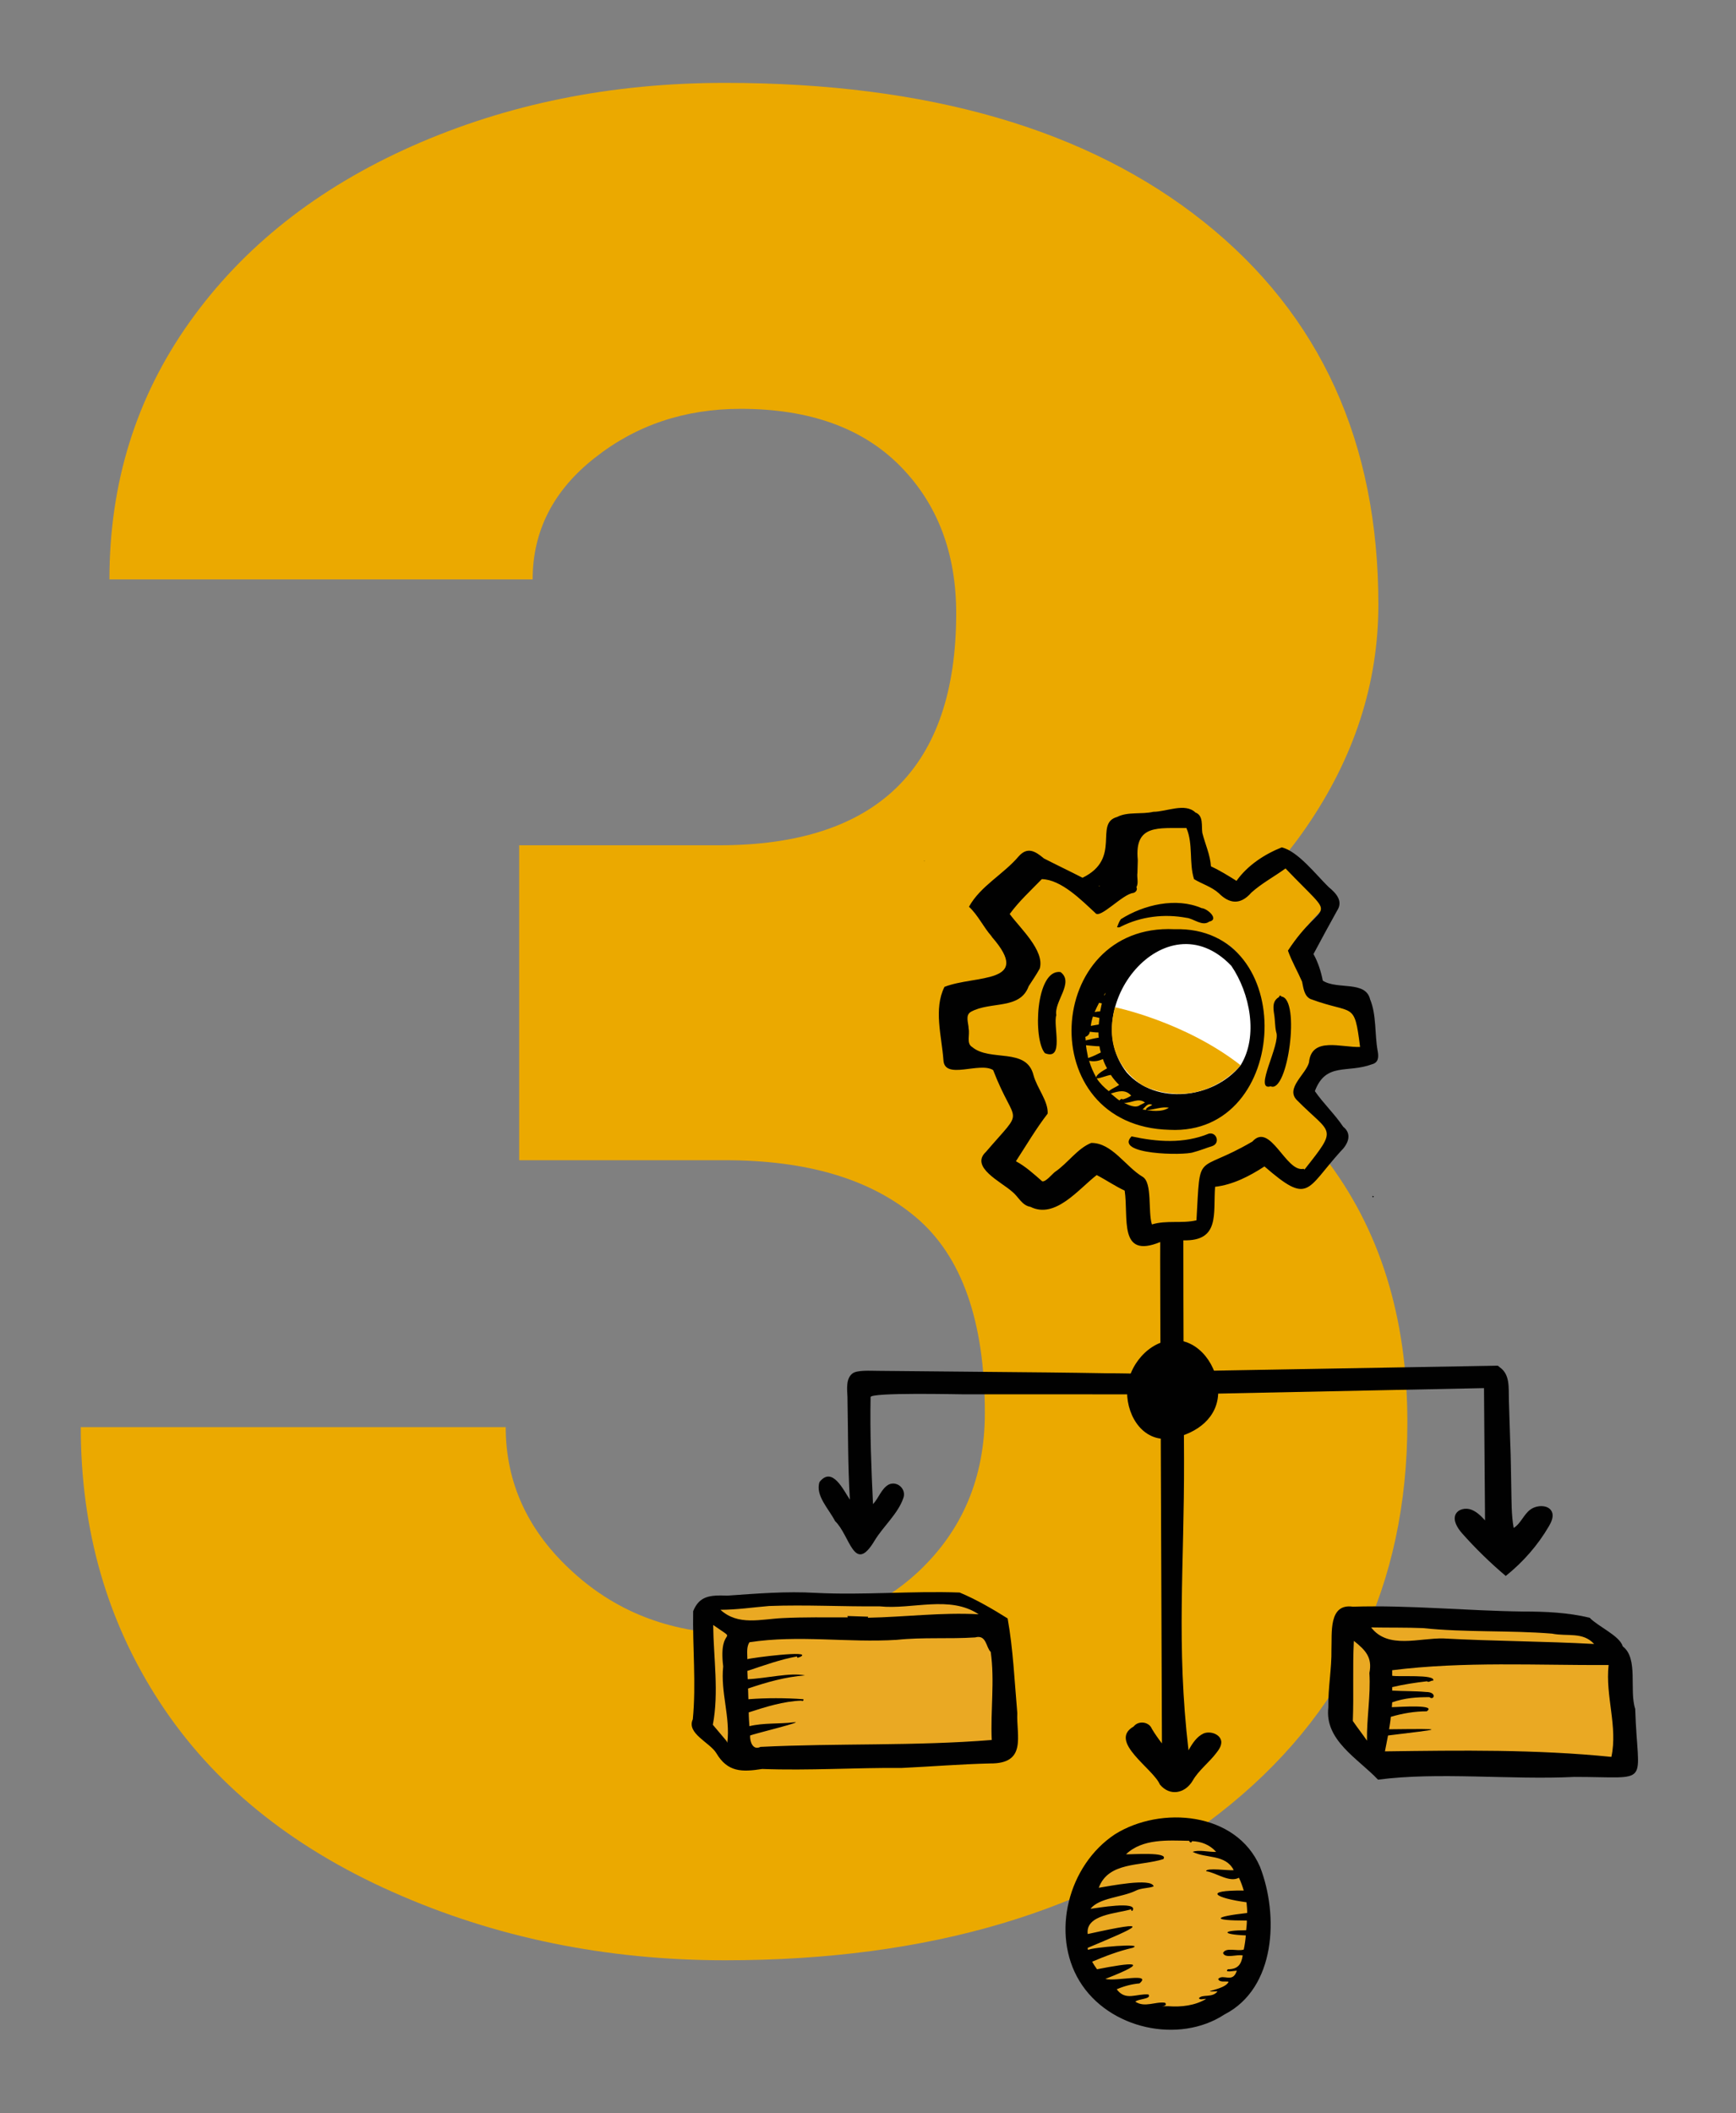 <?xml version="1.0" encoding="utf-8"?>
<!-- Generator: Adobe Illustrator 28.3.0, SVG Export Plug-In . SVG Version: 6.00 Build 0)  -->
<svg version="1.1" id="Layer_1" xmlns="http://www.w3.org/2000/svg" xmlns:xlink="http://www.w3.org/1999/xlink" x="0px" y="0px"
	 viewBox="0 0 502.9 612" style="enable-background:new 0 0 502.9 612;" xml:space="preserve">
<rect x="0" y="0" width="502.9" height="612" fill="#808080" stroke="none"/>
<style type="text/css">
	.st0{fill:#EBA900;}
	.st1{fill:#FFFFFF;}
	.st2{fill:#EAA923;}
	.st3{fill:#010101;}
</style>
<g>
	<path class="st0" d="M150.5,244.8h57.8c45.8,0,68.7-22.4,68.7-67.2c0-17.4-5.4-31.7-16.3-42.7s-26.3-16.5-46.1-16.5
		c-16.2,0-30.3,4.7-42.3,14.2c-12,9.4-18,21.2-18,35.2H31.7c0-27.9,7.7-52.7,23.2-74.5s37-38.8,64.5-51S177.1,24,210,24
		c58.8,0,105.1,13.4,138.8,40.3s50.5,63.8,50.5,110.8c0,22.8-7,44.3-20.9,64.5s-34.2,36.6-60.8,49.2c28.1,10.2,50.1,25.6,66.1,46.3
		c16,20.7,24,46.3,24,76.8c0,47.2-18.2,85-54.5,113.3s-84,42.5-143.1,42.5c-34.6,0-66.8-6.6-96.4-19.8C84,534.7,61.6,516.4,46.3,493
		s-22.9-49.9-22.9-79.7h123.1c0,16.2,6.5,30.3,19.6,42.1c13.1,11.9,29.2,17.8,48.3,17.8c21.6,0,38.7-6,51.6-18
		c12.8-12,19.3-27.3,19.3-46c0-26.6-6.7-45.5-20-56.7S233.5,336,210,336h-59.6v-91.2H150.5z"/>
</g>
<path class="st1" d="M364.3,295.5c0,10.6-7,20.9-17.2,22.9c-11.7,2.3-26-4.8-25-21.7c0.7-10.6,9.6-24.8,20.1-24.8
	C352.7,272,364.3,284.9,364.3,295.5z"/>
<ellipse class="st2" cx="338.6" cy="557.7" rx="28.6" ry="28.2"/>
<polygon class="st2" points="287.8,469.9 278,461.2 203.9,465.5 204.9,501.1 216.3,509 291.1,510.1 "/>
<polygon class="st2" points="466.9,478 452.9,470.2 388.2,470.7 390.7,503.2 400.5,512.6 471.4,511.5 "/>
<path class="st0" d="M382.1,287.9c-1.9-0.9-2.2-3.3-2.6-5.3c-1.4-3.2-3.1-6.3-4.3-9.6c11.1-17,16-7.7-0.8-25.3
	c-3.5,2.5-7.4,4.5-10.5,7.4c-3.3,3.9-6.8,3.3-10,0.2c-2.3-2-5.2-2.9-7.6-4.4c-1.6-5-0.2-10.7-2.3-15.7c-8.5,0.1-16.1-1.2-15,9.8l0,0
	c0,0.2,0,0.3,0,0.5c0,0,0,0,0-0.1v0.1l0,0c0,1.2-0.1,2.4-0.1,3.6l0,0c-0.2,1.4,0.4,3.2-0.3,4.3c0.5,0.8-0.1,1.7-1,1.8h0.1h-0.1
	c-3.3,0.3-10.4,8.2-11.7,6.2c-4.3-4-10.6-10.3-16.5-10.4c-3.4,3.5-7,6.8-9.9,10.7c3.1,4.3,10.8,11.3,9.2,16.8
	c-1,1.8-2.2,3.6-3.4,5.4c-2.6,7.4-11.7,4.6-17.8,7.9c-1.9,1.1-0.7,3.5-0.7,5.2c0.5,1.8-0.7,4.6,1.1,5.6c5.5,4.7,16.8,0,19,8.8
	c1.1,3.9,4.6,8,4.4,11.9c-3.5,4.7-6.5,9.8-9.8,14.7c3,1.7,5.5,4,8.1,6.2c1,0.3,3.1-2.2,3.9-2.9c3.9-2.6,6.8-7.3,11.1-8.9
	c6.4-0.1,10.6,7.4,15.9,10.5c3.1,1.8,1.6,10.7,2.9,14.6c4.5-1.3,9.2-0.1,13.7-1.2c1.3-22.2-2.3-12.8,15.3-23.1
	c5.5-6.2,12.3,8.5,17.7,7.4c0.1,0.1,0.2,0.2,0.3,0.3c10.5-13.3,8.3-10.6-2.3-21.4c-3.6-3.6,2.8-7.9,3.8-11.6c0.8-8.1,9.4-1.8,15-2.4
	C394.9,291.1,395.5,293,382.1,287.9z M364.4,295.1c0,0.1,0,0.3,0,0.4c0.2,4.6-0.9,9.1-3.1,12.9c-2,5.8-7.4,9.6-14.1,10
	c-0.1,0-0.1,0-0.2,0c-8.7,1.7-21.2-1.1-23.4-11c-0.4-0.9-0.7-1.9-0.9-2.9c-1.3-2.9-1.8-6-1.1-9.3c-0.5-1-0.6-2.2-0.3-3.6
	c1.4-5.7,3.7-11.4,7.6-15.8c4.1-4.5,9.6-5.9,15.5-5.8c6.4,0.2,13.8,3.2,16.4,9.8c0.2,0.5-0.1-0.5,0,0
	C363.9,284.6,365.9,289.9,364.4,295.1L364.4,295.1z"/>
<path class="st3" d="M340.2,269.1c-37.7-1.8-41.2,57.1-1.4,58.1C374.1,329,376.4,268,340.2,269.1z M332.1,321.5
	c2.2-0.1,4.4-1.1,6.5-0.7c-2.1,1.4-5.3,0.9-7.6,0.5c0.9-0.8,1.5-2,2.8-1.3C333.5,320.2,331.5,321,332.1,321.5z M330.3,320
	c-1.4,1.1-3.5-0.1-4.7-0.6c2.2,0.1,4.1-1.6,6.1-0.1C331.2,319.6,330.7,319.8,330.3,320z M316.6,294.4c0.6,0.1,1.2,0.2,1.9,0.4
	c-0.1,0.6-0.1,1.3-0.2,1.9c-0.8,0.1-1.6,0.3-2.3,0.4C316.1,296.2,316.3,295.3,316.6,294.4z M318.7,292.9c-0.5,0-1.1,0.1-1.6,0.2
	c0.4-0.9,0.8-1.8,1.3-2.7c0.3,0.1,0.5,0.1,0.8,0.2C319,291.3,318.9,292.1,318.7,292.9z M320,288.2c-0.1,0-0.1,0-0.2,0
	c0.2-0.2,0.3-0.5,0.5-0.7C320.2,287.8,320.1,288,320,288.2z M315.7,298.8c0.8,0.1,1.6,0.2,2.5,0.2c0,0.5,0,1,0.1,1.5
	c-1.3,0.2-2.5,0.5-3.8,0.8c0-0.3,0-0.6-0.1-1C315,300.1,315.6,299.6,315.7,298.8z M315.1,305.7c-0.2-1-0.4-2-0.5-3
	c1.3,0.1,2.6,0.3,3.9,0.3c0.1,0.6,0.2,1.2,0.4,1.8c-1.2,0.6-2.4,1.2-3.7,1.6C315.2,306.1,315.1,305.9,315.1,305.7z M315.5,307.2
	c1.4,0.3,2.7,0.1,4-0.5c0.3,0.9,0.7,1.8,1.2,2.7c-1.1,0.6-3.3,1.9-3.1,2.7C316.7,310.5,316,308.9,315.5,307.2z M317.7,312.3
	c1.1,0,2.7-0.8,4.1-1c0.7,1.1,1.5,2,2.4,2.9c-0.9,0.6-2,1-3,1.8C319.8,314.9,318.6,313.7,317.7,312.3z M321.8,316.7
	c2.2-0.7,4.2-1.3,5.9,0.6c-0.8,0.5-1.6,0.9-2.5,1.1c-0.2-0.4-0.8,0.1-0.9,0.3C323.5,318.2,322.8,317.5,321.8,316.7z M356.7,279.7
	c5.4,7.9,7.9,20.4,2.7,28.8c-7.8,9.7-24.5,11.7-33,2.1C311.9,292.1,337.6,259.7,356.7,279.7z"/>
<path class="st3" d="M433.9,395.5c-19,0.3-38.1,0.7-57.1,1c-11.4,0.2-22.8,0.4-34.1,0.6c-0.1,2.2-0.2,4.4-0.3,6.7
	c29.2-0.6,58.3-1.2,87.5-1.8c0.1,12.8,0.2,25.5,0.3,38.3c-1.2-1.3-2.4-2.5-4-3.1s-3.7-0.2-4.5,1.3c-0.9,1.8,0.5,4,1.8,5.5
	c3.9,4.4,8.2,8.6,12.7,12.4c5-4,9.3-8.9,12.5-14.4c0.7-1.2,1.3-2.5,1-3.8c-0.7-2.5-4.4-2.5-6.4-1c-1.9,1.4-2.8,4.1-4.8,5.3
	c-0.7-3.8-0.6-7.9-0.7-11.7c-0.1-4.3-0.1-8.6-0.3-12.9c-0.1-4.2-0.3-8.4-0.4-12.7c-0.1-3.2,0.4-7.1-2.6-9.2"/>
<path class="st3" d="M397.7,346.8c0.1-0.1,0.2-0.2,0.3-0.3C397.5,346.2,397.5,346.4,397.7,346.8z"/>
<path class="st3" d="M267.7,249.4c0.1,0,0.1-0.1,0.1-0.2C267.7,249.3,267.7,249.3,267.7,249.4z"/>
<path class="st3" d="M339.7,403.9c-0.2-2.4-1.1-3.4-1.1-5.8c-1.8-0.3-3.8-0.2-5.6-0.2c-4.1-0.1-8.3-0.2-12.4-0.2
	c-11.4-0.2-22.9-0.3-34.3-0.4c-7-0.1-14.1-0.1-21.1-0.2c-3.6,0-7.1-0.1-10.7-0.1c-2.3,0-6.3-0.3-7.6,0.8c-1.9,1.5-1.5,4.6-1.4,6.8
	c0.2,9.9,0.1,19.8,0.7,29.7c-1.9-2.8-5.1-9.8-8.8-5.1c-1.3,3.9,2.8,7.9,4.5,11.3c4.4,4.2,5.5,15.7,11.5,5.6l0,0
	c2.5-4.1,6.8-7.8,8.3-12.3c0.9-2.5-1.7-5-4.2-3.9c-2.2,1.2-2.9,3.9-4.6,5.7c-0.5-10.4-0.9-20.7-0.7-31c0-1.4,25.3-0.8,27.3-0.8
	c12.1,0,24.2,0,36.3,0c7.7,0,15.4,0,23.1,0.1H339.7z"/>
<path class="st3" d="M253.4,477.4L253.4,477.4L253.4,477.4z"/>
<g>
	<path class="st3" d="M399.1,304.4c-0.9-4.9-0.3-10.4-2.2-15c-1.3-5.5-9.5-2.7-13.7-5.4c-0.5-2.6-1.4-5.4-2.7-7.7
		c2.2-4.1,4.4-8.2,6.8-12.5c1.9-2.8-0.2-5.1-2.4-6.9c-3.6-3.5-8.9-10.4-13.6-11.5c-5,2-9.9,5.2-13.1,9.7c-2.4-1.5-4.8-3-7.4-4.2
		c-0.2-3.3-1.7-6.5-2.5-9.7c-0.3-2,0.4-5-2-5.9c-3-2.9-8.4-0.2-12.2-0.2c-3.4,0.8-7.4-0.1-10.5,1.5c-6.8,1.9,1.5,12-10,17.6
		c-3.7-1.9-7.5-3.7-11.2-5.6c-2.6-2.2-4.8-3.4-7.3-0.6c-4.4,5.2-11.1,8.6-14.4,14.6c2.6,2.4,4.2,5.9,6.5,8.5l0,0l0,0
		c0.1,0.1,0.1,0.2,0.2,0.3l-0.1-0.1c12.1,13.8-4.8,11-13.7,14.5c-3.2,6.4-0.8,14.3-0.3,21.2c0.3,5.9,10.5,0.4,14.4,2.9
		c6.5,16.8,9.5,10.2-2.1,23.7c-4.7,4.4,4.5,8.7,7.6,11.5c1.8,1.4,2.8,4,5.3,4.4c7.2,3.6,13.9-5.1,19.2-9.2c2.7,1.4,5.3,3.2,8.1,4.5
		c1.2,7.8-1.9,19.9,10.3,14.9c-0.1,1.8,0.4,113.8,0.5,145.2c-1-1.3-2-2.7-2.9-4.2c-0.8-2.1-3.9-2.5-5.3-0.7
		c-7.5,4.3,5.7,12.2,7.6,16.8c2.9,3.5,7.3,2.6,9.5-1.1c1.7-3,4.8-5.3,6.9-8.1c0.7-0.9,1.4-1.9,1.4-3.1c-0.1-2.2-3.1-3.3-5.1-2.5
		c-2,0.9-3.3,2.9-4.4,4.9c-3.6-30.8-1.2-53.3-1.3-84.3c-0.1-20.7-0.2-41.5-0.2-62.2c0-0.1,0-1.2,0-1.2c10.7,0.3,8.6-7.8,9.2-15.5
		c5.2-0.6,10-3.1,14.3-5.9c12.9,11.2,12,6.8,22-4.3c2.1-2,3.6-5,0.8-7.2c-2.4-3.6-5.7-6.7-8.2-10.3c3.2-8.5,9.4-5.1,16.6-7.8
		C399.4,307.7,399.4,306,399.1,304.4z M318.5,256.5c0,0.1,0,0.1,0,0.2c-0.1,0-0.1-0.1-0.2-0.1C318.3,256.6,318.4,256.5,318.5,256.5z
		 M379.2,307.7c-0.9,3.4-6.9,7.5-3.5,10.9c10,10.1,12.1,7.6,2.2,20.1c-0.1-0.1-0.2-0.2-0.3-0.2c-5.1,1.1-9.6-13.7-14.8-7.9
		c-16.6,9.7-15,2-16.2,22.8c-4.2,1-8.7-0.1-12.9,1.2c-1.2-3.7,0.2-12.1-2.7-13.8c-4.9-2.9-8.9-9.9-14.9-9.8c-4,1.6-6.8,5.9-10.5,8.4
		c-0.8,0.6-2.7,3-3.7,2.7c-2.4-2.1-4.8-4.3-7.6-5.8c3-4.6,5.8-9.4,9.2-13.8c0.2-3.6-3.1-7.4-4.1-11.1c-2-8.2-12.6-3.8-17.8-8.2
		c-1.7-1-0.6-3.6-1-5.3c0-1.6-1.1-3.9,0.7-4.9c5.7-3.1,14.2-0.5,16.7-7.4c1.1-1.7,2.2-3.3,3.2-5.1c1.5-5.2-5.7-11.7-8.7-15.8
		c2.7-3.7,6.1-6.8,9.3-10.1c5.6,0.1,11.5,6.1,15.5,9.8c1.3,1.9,7.9-5.5,11-5.8c0,0,0,0,0.1,0c0,0,0,0-0.1,0c0.8-0.2,1.3-1,0.9-1.7
		c0.7-1.1,0.1-2.8,0.3-4.1l0,0c0-1.1,0.1-2.3,0.1-3.4l0,0v-0.1c0,0,0,0,0,0.1c0-0.1,0-0.3,0-0.4l0,0c-1-10.4,6-9.1,14.1-9.2
		c2,4.7,0.7,10.1,2.2,14.8c2.3,1.4,5.1,2.2,7.2,4.1c3,3,6.2,3.5,9.4-0.2c3-2.7,6.6-4.6,9.9-7c15.8,16.5,11.2,7.8,0.7,23.8
		c1.1,3.1,2.8,6,4.1,9c0.4,1.9,0.6,4.1,2.4,5c12.6,4.7,12.7,0.4,14.4,13.9C388.6,303.4,379.9,300.1,379.2,307.7z M329.5,249.2
		L329.5,249.2L329.5,249.2L329.5,249.2L329.5,249.2z"/>
	<path class="st3" d="M328.1,258.4L328.1,258.4L328.1,258.4L328.1,258.4z"/>
</g>
<path class="st3" d="M294.7,496.1c-0.8-9.1-1.2-18.5-2.8-27.4c-4.3-2.7-9.1-5.5-13.9-7.5c-13.9-0.5-27.8,0.8-41.7,0.1
	c-8.6-0.5-17,0.2-25.6,0.8c-5.1-0.2-8.1,0.1-9.9,4.5c-0.2,10.4,0.9,21-0.1,31.3c-1.9,4.1,4.9,6.7,6.8,9.8c3.3,5.6,7.5,5.5,13.3,4.6
	c13.5,0.5,27-0.4,40.5-0.3c8.5-0.4,17-1.1,25.5-1.3C297.6,510.8,294.4,502.7,294.7,496.1z M222.8,465.1c10.7-0.4,21.3,0.2,32,0.1
	c9.5,1,20.3-3.3,28.7,2.3c-10.7-0.6-21.4,0.8-32.1,1c0-0.1,0.1-0.2,0.1-0.3c-2-0.1-4-0.1-6-0.2c0,0.1,0.1,0.3,0.1,0.4
	c-6.3,0-12.6-0.1-18.8,0.2c-6.5,0.3-12.9,2.3-18.1-2.4C213.4,466.2,218,465.5,222.8,465.1z M210.3,504c-1.3-1.5-2.5-3-3.8-4.5
	c1.8-9.4,0.2-19.4,0.1-28.9c8,5.6,1.4-0.4,2.9,12c-0.8,7.5,2.1,14.6,1.2,22.1C210.6,504.5,210.5,504.2,210.3,504z M287.3,503.9
	c-22.3,1.8-44.7,0.9-67,2c-2.2,1.1-3.1-1.5-3-3.3c0.8-0.4,16.8-4.3,12.5-3.8c-4.2,0.5-8.5,0.1-12.7,1.1c-0.1-1.3-0.2-2.7-0.2-4
	c5-1.6,10-3.2,15.3-3.4c0.2,0.3,0.8-0.1,0.5-0.4c-5.1-0.4-10.7-0.4-15.9,0c0-1-0.1-2.1-0.1-3.1c5.3-1.8,10.9-3.4,16.5-3.8
	c-4.3-0.9-11.4,0.9-16.6,1.1c0-0.8-0.1-1.6-0.1-2.4c4.8-1.6,9.5-3.3,14.4-4.2c-0.1,0.7,0.6,0.2,1,0.1c3.7-2-14.2,0.3-15.4,0.7
	c0-1.7-0.3-3.5,0.6-4.9c14.3-2.2,28.5,0.2,42.7-0.7c7.6-0.8,15.1-0.2,22.7-0.7c3.3-0.9,3.1,2.9,4.5,4.2
	C288.2,486.8,286.9,495.4,287.3,503.9z"/>
<path class="st3" d="M473.7,494.9c-1.8-5.5,1-14.6-3.6-18.1c-0.9-3.1-7.1-5.7-9.6-8.3c-6.2-1.5-12.7-1.8-19.2-1.8
	c-16.5-0.2-32.9-1.9-49.4-1.4c-7.1-1-6,7.7-6.2,12.4c0.1,5.5-1,11.1-0.9,16.8c-1.1,9.5,8.5,14.7,14.4,20.9
	c17.1-2.3,38.7,0.1,56.9-0.8C478.9,514.6,474.4,517.7,473.7,494.9z M412.2,471.5c12.4,1.3,25,0.6,37.4,1.6c4.5,0.9,8.9-0.6,12.2,3
	c-14.5-0.8-29.1-0.8-43.6-1.6c-7-0.2-16.1,3.2-21-3.2C402.2,471.4,407.2,471.3,412.2,471.5z M391.9,498.4c0.3-7.7-0.1-15.5,0.3-23.2
	c3.4,2.7,5.4,4.8,4.5,9.3c0.4,6.6-0.8,13-0.7,19.6C394.7,502.2,393.2,500.3,391.9,498.4z M466.8,508.8c-21.8-2.2-43.7-1.9-65.6-1.6
	c0.3-1.5,0.6-3.1,0.9-4.6c15.4-1.9,18-2,0.3-1.8c0.2-1.2,0.4-2.4,0.5-3.6c3.4-1,6.9-1.6,10.4-1.6c3-2-7.1-1.3-10.1-1.2
	c0-0.5,0.1-0.9,0.1-1.4c3.7-1.3,7.1-1.5,10.8-1.5c1.3,1.1,2.3-1.5-1-1.5c-3.3-0.3-6.5-0.2-9.8-0.4c0-0.3,0-0.6,0-1
	c3.3-0.8,6.7-1.3,10.1-1.7c0.4,0.5,1.2-0.3,1.8-0.2l0,0c0.7-1.9-10.1-1-11.9-1.4c0-0.5,0-1.1,0-1.6c20.8-2.6,41.8-1.4,62.7-1.5
	C465,491.2,468.7,500,466.8,508.8z"/>
<path class="st3" d="M307.2,281.5c-7.2-0.9-8,19.5-4.5,23.5c5.7,2.3,2.3-8,3.3-11C305.3,290,311.3,284.5,307.2,281.5z"/>
<path class="st3" d="M324.8,268.3c5.8-2.9,12.5-3.7,18.9-2.5c2.1,0.2,4.6,2.6,6.6,1.1c3-0.6-0.5-3.8-2.2-3.9
	c-7.4-3.2-16.8-1-23.4,3.2l0,0c-0.5,0.7-0.8,1.5-1.1,2.3C324.1,268.7,324.5,268.5,324.8,268.3z"/>
<path class="st3" d="M338.2,334.1c-0.1,0-0.2,0-0.2,0C337.9,334.1,338.2,334.1,338.2,334.1z"/>
<path class="st3" d="M350.2,328.3c-7.3,3-15,2.4-22.4,0.8c-5.2,5.3,15.2,5.6,17.9,4.6c1.9-0.5,3.6-1.2,5.5-1.8
	C353.5,331.1,352.5,327.8,350.2,328.3z"/>
<path class="st2" d="M375.3,374.7C375.3,374.7,375.3,374.6,375.3,374.7C375.3,374.6,375.3,374.7,375.3,374.7z"/>
<path class="st3" d="M371.2,288.6c-0.1-0.4-0.8-0.3-0.6,0.1c-2,1.1-1.8,3-1.5,5c0.3,1.7,0.2,3.5,0.6,5.2c1.4,3.5-6.7,17.2-1.6,15.7
	C373.1,316.8,376.8,289.2,371.2,288.6z"/>
<path class="st3" d="M365,540.6c-6.9-15.9-28.7-17.7-42-9.4c-13.6,9-18.6,28.8-10.3,42.5c8.5,14,28.9,18.3,42,9.7
	C369.6,575.8,370.5,554.7,365,540.6z M338.4,581c-0.6,0-1.2,0-1.8,0c0.6,0,1.6-0.3,0.9-1c-2.9-0.4-5.8,1.5-8.6-0.3
	c0.8-0.9,4.8-0.7,3.8-2.1c-3.5-0.3-6.6,2-9.2-1.5c2.1-0.9,4.3-1.5,6.6-1.7c3.7-3.2-6.6-0.5-9.9-1.3c14.1-5.5,7.3-4.7-2.4-2.8
	c-0.5-0.7-1-1.4-1.4-2.2c3.8-1.6,7.7-3.1,11.7-4c3.8-1.5-11.9-0.1-12.9,0.6c-0.1-0.2-0.1-0.4-0.1-0.6c14.5-6.1,19.9-8.4,0-4
	c-0.7-5.7,8.4-5.9,12.7-7.2c-0.3,0.2,0.1,0.7,0.3,0.4c1.7-2.9-10.5-0.7-12.2-0.5c2.5-3.2,9-3.3,13-5.2c1.7-0.9,3.8-0.7,5.3-1.3
	c-0.6-2.6-13.2,0-15.9,0.4c2.8-7.6,12.1-6.2,18.7-8.3l0,0c1.8-2.2-9.3-1.3-10.8-1.4c4.8-4.6,12.2-4,18.3-3.9
	c0.1,0.5,0.7,0.7,0.8,0.1c2.7,0.1,5.1,1,7,3.1c-2.1,0.1-5-0.7-6.8,0c3.9,2,9.5,0.6,11.9,5.3c-1.4,0.2-8-0.8-8,0.3
	c2.9,0.4,6.7,3.4,9.5,1.9c0.6,1.2,1,2.4,1.4,3.7c-12.2-0.1-8.1,2.2,0.8,3.4c0.1,1,0.2,2.1,0.2,3.1c-9.8,1.1-10.6,2.2-0.1,2.2
	c0,0.9-0.1,1.9-0.2,2.8c-7.1,0-7.3,1.2-0.1,1.5c-0.1,1.3-0.3,2.7-0.6,4.1c-1.8,0.6-5.2-0.8-6,1c0.6,1.7,4.1,0.3,5.7,0.7
	c-0.4,2.7-1.5,4-4.3,4c-1.2,1.1,2,0.4,2.6,0.4c-1.2,3.8-3.9,0.8-5.4,2.4c0.3,1.1,2.1,0.6,3,0.8c-0.8,2.4-9.3,3-3.2,2.8
	c-1.5,2-4.4,0.7-5.4,2c0.4,0.6,1.4,0.1,2.1,0.2C346.2,580.8,342.3,581.3,338.4,581z"/>
<path class="st3" d="M352.9,403.1c0,7.4-6.1,12-13.2,13.4c-8.2,1.6-13.2-6-13.2-13.4s6.4-15,13.7-15S352.9,395.7,352.9,403.1z"/>
<path class="st0" d="M323,291.7c0,0,20.1,4.1,36.4,16.8c0,0-10.6,13.3-27.7,6.2C331.7,314.7,318.5,308.1,323,291.7z"/>
</svg>
